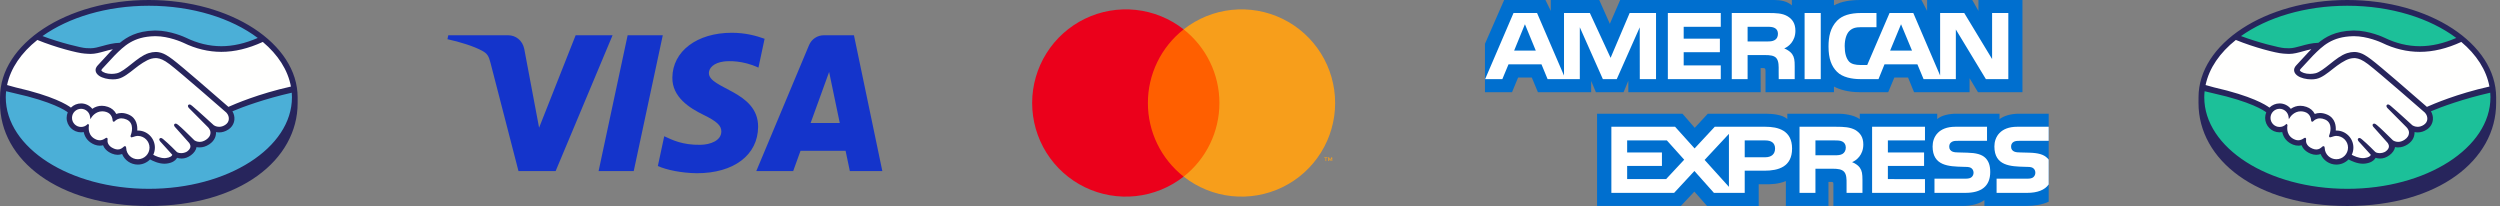<?xml version="1.0" encoding="UTF-8"?>
<svg xmlns="http://www.w3.org/2000/svg" width="267" height="22" viewBox="0 0 267 22" fill="none">
  <rect x="0" y="0" width="267" height="22" fill="#808080" stroke="none"/>
  <path fill-rule="evenodd" clip-rule="evenodd" d="M15.898 0.413C7.284 0.413 0.302 4.88 0.302 10.39C0.302 15.9 7.284 20.8 15.898 20.8C24.511 20.8 31.493 15.9 31.493 10.39C31.493 4.88 24.511 0.413 15.898 0.413Z" fill="#4BAFD7"></path>
  <path fill-rule="evenodd" clip-rule="evenodd" d="M10.823 7.306C10.816 7.321 10.663 7.479 10.762 7.606C11.003 7.914 11.748 8.091 12.501 7.922C12.95 7.821 13.525 7.363 14.082 6.922C14.685 6.443 15.284 5.962 15.885 5.771C16.523 5.569 16.931 5.656 17.201 5.737C17.497 5.826 17.845 6.02 18.4 6.437C19.446 7.223 23.65 10.893 24.377 11.527C24.962 11.263 27.749 10.137 31.282 9.358C30.975 7.474 29.842 5.678 28.104 4.268C25.681 5.285 22.523 5.894 19.628 4.481C19.613 4.475 18.047 3.733 16.501 3.769C14.205 3.823 13.21 4.817 12.157 5.869L10.823 7.306Z" fill="#FFFFFE"></path>
  <path fill-rule="evenodd" clip-rule="evenodd" d="M24.206 11.926C24.156 11.882 19.262 7.6 18.153 6.766C17.512 6.285 17.155 6.162 16.78 6.114C16.585 6.089 16.315 6.126 16.127 6.177C15.611 6.317 14.937 6.768 14.338 7.243C13.718 7.737 13.133 8.202 12.591 8.324C11.898 8.479 11.051 8.295 10.665 8.034C10.508 7.929 10.399 7.807 10.346 7.684C10.203 7.353 10.466 7.089 10.509 7.045L11.86 5.584C12.017 5.427 12.175 5.27 12.337 5.116C11.901 5.173 11.498 5.284 11.106 5.393C10.617 5.531 10.146 5.662 9.67 5.661C9.471 5.661 8.406 5.487 8.204 5.432C6.981 5.098 5.596 4.772 3.994 4.024C2.074 5.453 0.823 7.208 0.452 9.176C0.728 9.249 1.451 9.414 1.638 9.456C5.983 10.422 7.337 11.417 7.582 11.625C7.848 11.329 8.231 11.142 8.659 11.142C9.141 11.142 9.574 11.383 9.837 11.757C10.086 11.561 10.429 11.393 10.873 11.393C11.074 11.393 11.283 11.43 11.494 11.502C11.984 11.67 12.238 11.996 12.369 12.292C12.533 12.218 12.735 12.163 12.974 12.164C13.207 12.164 13.451 12.217 13.696 12.323C14.497 12.667 14.622 13.454 14.549 14.047C14.607 14.041 14.664 14.038 14.722 14.038C15.672 14.038 16.445 14.811 16.445 15.761C16.445 16.055 16.37 16.331 16.239 16.574C16.497 16.72 17.156 17.048 17.735 16.975C18.196 16.917 18.372 16.759 18.435 16.67C18.478 16.609 18.523 16.537 18.481 16.486L17.255 15.124C17.255 15.124 17.053 14.933 17.12 14.86C17.189 14.784 17.314 14.893 17.402 14.966C18.026 15.487 18.788 16.274 18.788 16.274C18.801 16.282 18.851 16.382 19.133 16.433C19.376 16.476 19.804 16.451 20.102 16.207C20.177 16.145 20.251 16.068 20.315 15.989C20.31 15.993 20.305 15.997 20.301 15.999C20.614 15.598 20.266 15.192 20.266 15.192L18.834 13.585C18.834 13.585 18.63 13.396 18.7 13.32C18.762 13.254 18.893 13.354 18.983 13.428C19.436 13.807 20.077 14.449 20.69 15.051C20.811 15.139 21.349 15.472 22.064 15.003C22.498 14.719 22.584 14.369 22.572 14.106C22.542 13.757 22.27 13.509 22.27 13.509L20.315 11.543C20.315 11.543 20.108 11.366 20.181 11.277C20.241 11.202 20.374 11.31 20.463 11.383C21.085 11.905 22.771 13.451 22.771 13.451C22.796 13.468 23.378 13.883 24.098 13.425C24.355 13.26 24.52 13.012 24.534 12.723C24.558 12.223 24.206 11.926 24.206 11.926Z" fill="#FFFFFE"></path>
  <path fill-rule="evenodd" clip-rule="evenodd" d="M14.722 14.418C14.419 14.414 14.087 14.595 14.044 14.568C14.02 14.553 14.062 14.431 14.091 14.361C14.12 14.291 14.52 13.09 13.546 12.673C12.801 12.353 12.346 12.713 12.189 12.875C12.149 12.917 12.13 12.914 12.126 12.86C12.11 12.644 12.014 12.059 11.371 11.862C10.452 11.582 9.861 12.222 9.711 12.454C9.644 11.93 9.201 11.523 8.659 11.523C8.07 11.522 7.592 11.999 7.592 12.588C7.591 13.177 8.069 13.655 8.658 13.655C8.945 13.656 9.204 13.542 9.396 13.357C9.401 13.363 9.404 13.373 9.401 13.393C9.356 13.658 9.273 14.616 10.277 15.006C10.68 15.162 11.022 15.046 11.306 14.847C11.39 14.787 11.404 14.813 11.392 14.892C11.355 15.139 11.401 15.666 12.142 15.966C12.704 16.195 13.037 15.961 13.256 15.759C13.351 15.672 13.377 15.686 13.382 15.82C13.409 16.534 14.001 17.1 14.72 17.101C15.462 17.102 16.063 16.502 16.063 15.761C16.064 15.02 15.463 14.427 14.722 14.418Z" fill="#FFFFFE"></path>
  <path fill-rule="evenodd" clip-rule="evenodd" d="M15.898 20.166C7.458 20.166 0.616 15.789 0.616 10.39C0.616 10.173 0.631 9.958 0.653 9.744C0.72 9.76 1.391 9.92 1.529 9.952C5.646 10.866 7.006 11.817 7.236 11.996C7.158 12.183 7.117 12.386 7.117 12.588C7.116 13.439 7.808 14.132 8.659 14.133C8.755 14.133 8.849 14.124 8.942 14.107C9.07 14.733 9.48 15.207 10.106 15.451C10.289 15.521 10.473 15.557 10.655 15.557C10.773 15.557 10.891 15.543 11.006 15.513C11.122 15.806 11.382 16.172 11.964 16.409C12.167 16.491 12.371 16.534 12.57 16.534C12.731 16.534 12.889 16.505 13.041 16.45C13.319 17.128 13.983 17.578 14.722 17.578C15.211 17.579 15.682 17.379 16.025 17.026C16.319 17.189 16.939 17.485 17.565 17.485C17.646 17.485 17.722 17.48 17.798 17.471C18.42 17.392 18.709 17.149 18.842 16.96C18.867 16.927 18.888 16.892 18.907 16.855C19.054 16.897 19.215 16.932 19.4 16.932C19.74 16.932 20.065 16.817 20.395 16.577C20.719 16.343 20.95 16.008 20.982 15.722C20.983 15.719 20.983 15.714 20.984 15.711C21.093 15.733 21.205 15.744 21.316 15.744C21.667 15.744 22.011 15.635 22.339 15.42C22.974 15.004 23.083 14.461 23.072 14.106C23.184 14.129 23.297 14.141 23.41 14.141C23.738 14.141 24.061 14.042 24.367 13.846C24.76 13.595 24.997 13.21 25.034 12.762C25.057 12.459 24.982 12.151 24.822 11.887C25.883 11.43 28.306 10.546 31.16 9.902C31.173 10.064 31.18 10.226 31.18 10.39C31.18 15.789 24.338 20.166 15.898 20.166ZM11.463 14.757L11.419 14.718H11.375C11.339 14.718 11.302 14.733 11.252 14.768C11.046 14.912 10.85 14.982 10.649 14.982C10.539 14.982 10.426 14.96 10.313 14.917C9.379 14.553 9.453 13.672 9.498 13.406C9.505 13.352 9.492 13.311 9.458 13.283L9.392 13.228L9.33 13.287C9.148 13.463 8.91 13.559 8.66 13.559C8.125 13.559 7.689 13.124 7.69 12.588C7.69 12.053 8.126 11.619 8.661 11.62C9.144 11.62 9.556 11.983 9.618 12.466L9.651 12.727L9.794 12.506C9.81 12.48 10.202 11.888 10.923 11.889C11.06 11.889 11.201 11.91 11.344 11.955C11.918 12.13 12.016 12.651 12.03 12.868C12.041 12.994 12.131 13.001 12.149 13.001C12.198 13.001 12.235 12.969 12.261 12.942C12.369 12.829 12.605 12.64 12.974 12.64C13.144 12.641 13.323 12.681 13.509 12.761C14.423 13.152 14.009 14.313 14.004 14.325C13.925 14.517 13.922 14.602 13.996 14.651L14.032 14.668H14.059C14.1 14.668 14.15 14.651 14.236 14.622C14.359 14.579 14.547 14.514 14.722 14.514H14.723C15.41 14.522 15.969 15.082 15.969 15.761C15.969 16.448 15.409 17.006 14.722 17.006C14.05 17.005 13.504 16.482 13.479 15.817C13.477 15.76 13.472 15.608 13.343 15.608C13.29 15.608 13.245 15.64 13.192 15.688C13.044 15.825 12.856 15.964 12.582 15.964C12.456 15.964 12.322 15.935 12.179 15.877C11.47 15.589 11.46 15.102 11.489 14.906C11.496 14.854 11.499 14.799 11.463 14.757ZM3.988 4.267C5.927 5.06 8.278 5.672 9.022 5.721C9.229 5.734 9.45 5.758 9.671 5.758C10.165 5.758 10.657 5.62 11.134 5.487C11.415 5.407 11.726 5.322 12.052 5.259C11.965 5.345 11.878 5.431 11.79 5.519L10.443 6.977C10.337 7.084 10.107 7.369 10.258 7.721C10.319 7.863 10.441 7.999 10.613 8.114C10.934 8.33 11.509 8.477 12.043 8.477C12.245 8.477 12.438 8.457 12.614 8.418C13.179 8.291 13.771 7.819 14.399 7.32C14.899 6.923 15.609 6.418 16.154 6.27C16.306 6.228 16.492 6.203 16.643 6.203C16.688 6.203 16.73 6.204 16.77 6.21C17.128 6.256 17.476 6.378 18.096 6.844C19.203 7.675 24.097 11.957 24.145 11.999C24.149 12.002 24.461 12.271 24.439 12.718C24.428 12.968 24.289 13.19 24.048 13.343C23.839 13.476 23.624 13.544 23.406 13.544C23.078 13.543 22.854 13.39 22.838 13.379C22.82 13.364 21.144 11.827 20.526 11.31C20.427 11.229 20.332 11.155 20.236 11.155C20.184 11.155 20.139 11.177 20.108 11.216C20.011 11.335 20.12 11.501 20.248 11.61L22.207 13.58C22.209 13.582 22.451 13.808 22.477 14.11C22.493 14.437 22.337 14.709 22.012 14.922C21.781 15.075 21.547 15.152 21.318 15.152C21.017 15.152 20.806 15.015 20.759 14.982L20.478 14.705C19.965 14.2 19.434 13.677 19.046 13.354C18.951 13.275 18.851 13.202 18.754 13.202C18.706 13.202 18.664 13.219 18.63 13.255C18.586 13.304 18.555 13.392 18.666 13.539C18.711 13.599 18.765 13.649 18.765 13.649L20.194 15.255C20.206 15.269 20.489 15.605 20.227 15.94L20.177 16.004C20.133 16.051 20.087 16.095 20.043 16.132C19.799 16.332 19.474 16.354 19.344 16.354C19.275 16.354 19.209 16.348 19.151 16.337C19.01 16.312 18.915 16.273 18.87 16.218L18.852 16.201C18.774 16.12 18.054 15.384 17.458 14.886C17.379 14.82 17.281 14.738 17.18 14.738C17.129 14.738 17.085 14.757 17.05 14.795C16.932 14.924 17.11 15.117 17.185 15.188L18.403 16.533C18.402 16.545 18.387 16.572 18.358 16.615C18.314 16.676 18.166 16.823 17.724 16.879C17.671 16.886 17.616 16.889 17.562 16.889C17.106 16.889 16.619 16.667 16.368 16.535C16.483 16.293 16.542 16.027 16.542 15.762C16.543 14.758 15.727 13.942 14.724 13.941C14.702 13.941 14.679 13.942 14.658 13.942C14.691 13.484 14.626 12.617 13.736 12.235C13.479 12.124 13.224 12.067 12.975 12.067C12.781 12.067 12.593 12.101 12.418 12.168C12.233 11.809 11.926 11.548 11.527 11.412C11.306 11.335 11.086 11.297 10.874 11.297C10.504 11.297 10.162 11.406 9.858 11.623C9.566 11.26 9.125 11.045 8.661 11.045C8.255 11.045 7.864 11.207 7.575 11.494C7.196 11.204 5.69 10.248 1.661 9.333C1.468 9.289 1.031 9.164 0.756 9.083C1.134 7.275 2.283 5.623 3.988 4.267ZM15.898 0.614C20.557 0.614 24.726 1.949 27.529 4.053C26.174 4.639 24.883 4.935 23.637 4.935C22.362 4.934 21.088 4.627 19.85 4.024C19.785 3.993 18.234 3.261 16.619 3.26C16.576 3.26 16.533 3.261 16.491 3.262C14.594 3.306 13.525 3.979 12.806 4.57C12.108 4.587 11.505 4.756 10.968 4.905C10.489 5.038 10.076 5.154 9.673 5.154C9.506 5.154 9.207 5.139 9.181 5.137C8.718 5.123 6.393 4.553 4.538 3.852C7.335 1.864 11.387 0.614 15.898 0.614ZM31.071 9.244C27.617 10.011 25.041 11.126 24.395 11.414C22.887 10.098 19.403 7.068 18.46 6.36C17.92 5.955 17.552 5.741 17.229 5.644C17.085 5.6 16.884 5.551 16.626 5.55C16.386 5.55 16.128 5.594 15.859 5.679C15.249 5.873 14.641 6.355 14.053 6.823L14.024 6.846C13.476 7.282 12.91 7.732 12.482 7.827C12.294 7.869 12.102 7.891 11.911 7.891C11.431 7.89 11 7.752 10.839 7.546C10.812 7.512 10.83 7.457 10.892 7.378L10.899 7.367L12.226 5.938C13.265 4.899 14.246 3.918 16.505 3.866C16.543 3.865 16.581 3.865 16.618 3.865C18.024 3.866 19.429 4.495 19.587 4.568C20.905 5.211 22.266 5.537 23.633 5.538C25.055 5.539 26.523 5.187 28.067 4.478C29.678 5.833 30.746 7.465 31.071 9.244ZM15.895 0C7.117 0 0.002 4.669 0.002 10.396C0.002 10.543 0 10.952 0 11.004C0 17.08 6.219 22 15.893 22C25.625 22 31.788 17.081 31.788 11.005C31.788 10.793 31.788 10.671 31.788 10.396C31.788 4.669 24.672 0 15.895 0Z" fill="#27255C"></path>
  <path d="M70.785 3.765L67.682 18.272H63.929L67.032 3.765H70.785ZM86.575 13.133L88.55 7.685L89.687 13.133H86.575ZM90.764 18.272H94.234L91.202 3.765H88.001C87.28 3.765 86.671 4.183 86.402 4.828L80.771 18.272H84.712L85.495 16.106H90.309L90.764 18.272ZM80.966 13.536C80.983 9.707 75.674 9.495 75.709 7.785C75.721 7.265 76.216 6.711 77.3 6.569C77.838 6.5 79.321 6.444 81.002 7.219L81.659 4.141C80.757 3.815 79.595 3.5 78.149 3.5C74.439 3.5 71.829 5.471 71.808 8.295C71.784 10.384 73.672 11.548 75.092 12.244C76.555 12.955 77.046 13.411 77.039 14.046C77.029 15.019 75.872 15.45 74.794 15.467C72.906 15.496 71.812 14.957 70.94 14.55L70.258 17.73C71.137 18.132 72.755 18.482 74.431 18.5C78.376 18.5 80.954 16.552 80.966 13.536ZM65.422 3.765L59.341 18.272H55.374L52.381 6.694C52.2 5.982 52.042 5.721 51.49 5.42C50.587 4.93 49.098 4.471 47.788 4.186L47.876 3.765H54.263C55.076 3.765 55.808 4.306 55.994 5.243L57.575 13.639L61.479 3.765H65.422Z" fill="#1434CB"></path>
  <path d="M130.789 3.137H122.039V18.861H130.789V3.137Z" fill="#FF5F00"></path>
  <path d="M122.595 11C122.593 9.486 122.936 7.991 123.598 6.629C124.26 5.267 125.223 4.073 126.414 3.138C124.939 1.978 123.167 1.257 121.302 1.057C119.436 0.857 117.552 1.186 115.864 2.006C114.176 2.826 112.753 4.104 111.758 5.695C110.762 7.285 110.234 9.124 110.234 11C110.234 12.876 110.762 14.715 111.758 16.305C112.753 17.896 114.176 19.174 115.864 19.994C117.552 20.814 119.436 21.143 121.302 20.943C123.167 20.743 124.939 20.021 126.414 18.862C125.223 17.927 124.26 16.733 123.598 15.371C122.936 14.009 122.593 12.514 122.595 11V11Z" fill="#EB001B"></path>
  <path d="M142.593 11C142.593 12.876 142.066 14.715 141.07 16.305C140.075 17.896 138.652 19.174 136.964 19.994C135.277 20.814 133.392 21.143 131.527 20.943C129.661 20.743 127.889 20.021 126.414 18.862C127.604 17.926 128.567 16.732 129.228 15.37C129.89 14.008 130.234 12.514 130.234 11C130.234 9.486 129.89 7.992 129.228 6.63C128.567 5.268 127.604 4.074 126.414 3.138C127.889 1.978 129.661 1.257 131.527 1.057C133.392 0.857 135.277 1.186 136.964 2.006C138.652 2.826 140.075 4.104 141.07 5.695C142.066 7.285 142.593 9.124 142.593 11V11Z" fill="#F79E1B"></path>
  <path d="M141.639 17.196V16.874H141.769V16.809H141.439V16.874H141.568V17.196H141.639ZM142.281 17.196V16.808H142.18L142.063 17.075L141.947 16.808H141.845V17.196H141.917V16.904L142.026 17.156H142.1L142.21 16.903V17.196H142.281Z" fill="#F79E1B"></path>
  <path fill-rule="evenodd" clip-rule="evenodd" d="M218.8 12.144H215.668C214.723 12.144 214.037 12.37 213.55 12.72V12.144H208.918C208.177 12.144 207.308 12.327 206.896 12.72V12.144H198.624V12.72C197.966 12.247 196.855 12.144 196.342 12.144H190.886V12.72C190.365 12.218 189.207 12.144 188.501 12.144H182.394L180.997 13.652L179.688 12.144H170.566V21.995H179.516L180.956 20.463L182.313 21.995L187.83 22V19.683H188.372C189.104 19.694 189.968 19.665 190.729 19.336V21.995H195.28V19.427H195.499C195.779 19.427 195.807 19.439 195.807 19.718V21.995H209.631C210.508 21.995 211.426 21.771 211.934 21.364V21.995H216.319C217.231 21.995 218.122 21.867 218.8 21.541C218.8 -32.358 218.8 34.711 218.8 12.144Z" fill="#006FCF"></path>
  <path fill-rule="evenodd" clip-rule="evenodd" d="M161.485 9.844L162.137 8.277H163.596L164.247 9.844H169.936V8.646L170.443 9.85H173.397L173.904 8.628V9.844H188.042L188.036 7.271H188.309C188.501 7.277 188.557 7.295 188.557 7.61V9.844H195.869V9.245C196.459 9.56 197.376 9.844 198.583 9.844H201.66L202.318 8.277H203.778L204.421 9.844H210.35V8.355L211.247 9.844H215.998V0H211.296V1.163L210.638 0H205.814V1.163L205.209 0H198.693C197.602 0 196.644 0.152 195.869 0.575V0H191.372V0.575C190.88 0.139 190.208 0 189.461 0H173.033L171.931 2.543L170.799 0H165.624V1.163L165.056 0H160.643L158.593 4.681V9.844H161.485Z" fill="#006FCF"></path>
  <path fill-rule="evenodd" clip-rule="evenodd" d="M188.447 18.23C189.926 18.23 191.394 17.825 191.394 15.864C191.394 13.909 189.885 13.538 188.542 13.538H183.135L180.982 15.852L178.9 13.538H172.094V20.598H178.797L180.963 18.261L183.046 20.598H186.336V18.23H188.447ZM186.336 16.796H188.523C189.173 16.796 189.577 16.474 189.577 15.864C189.577 15.246 189.153 14.998 188.542 14.998H186.336V16.796ZM177.941 19.127H173.78V17.722H177.495V16.282H173.78V14.998H178.023L179.873 17.055L177.941 19.127ZM184.65 19.956L182.052 17.08L184.65 14.296V19.956Z" fill="white"></path>
  <path fill-rule="evenodd" clip-rule="evenodd" d="M198.631 17.91C198.487 17.704 198.179 17.456 197.802 17.317C198.248 17.141 199.001 16.566 199.002 15.439C199.002 14.633 198.666 14.193 198.132 13.871C197.576 13.576 196.952 13.538 196.095 13.538H192.189V20.598H193.889V18.019H195.697C196.315 18.019 196.692 18.08 196.939 18.333C197.222 18.628 197.217 19.168 197.213 19.582C197.213 19.628 197.213 19.672 197.213 19.715V20.598H198.911V19.198C198.905 18.576 198.87 18.255 198.631 17.91ZM196.78 16.439C196.554 16.572 196.274 16.584 195.945 16.584H193.889V14.998H195.973C196.274 14.998 196.575 15.005 196.78 15.126C196.999 15.24 197.131 15.459 197.131 15.761C197.131 16.063 196.999 16.306 196.78 16.439Z" fill="white"></path>
  <path d="M212.05 16.875C212.379 17.215 212.556 17.644 212.556 18.37C212.556 19.889 211.604 20.598 209.898 20.598H206.602V19.084H209.884C210.205 19.084 210.433 19.042 210.576 18.909C210.692 18.8 210.776 18.642 210.776 18.449C210.776 18.243 210.685 18.08 210.569 17.982C210.44 17.874 210.261 17.825 209.966 17.825C209.863 17.822 209.757 17.819 209.651 17.816C208.133 17.775 206.402 17.728 206.402 15.64C206.402 14.616 207.047 13.538 208.821 13.538H212.214V15.041H209.11C208.802 15.041 208.602 15.052 208.432 15.168C208.246 15.283 208.178 15.452 208.178 15.676C208.178 15.943 208.335 16.124 208.548 16.202C208.726 16.264 208.918 16.282 209.206 16.282L210.117 16.307C211.036 16.329 211.667 16.487 212.05 16.875Z" fill="white"></path>
  <path d="M218.8 15.04H215.716C215.408 15.04 215.203 15.052 215.031 15.168C214.853 15.282 214.784 15.452 214.784 15.676C214.784 15.942 214.935 16.123 215.154 16.202C215.332 16.264 215.524 16.282 215.806 16.282L216.723 16.306C217.649 16.329 218.267 16.488 218.643 16.875C218.701 16.92 218.739 16.97 218.778 17.021L218.789 17.035L218.796 17.044L218.8 17.049V19.695C218.389 20.294 217.588 20.598 216.504 20.598H213.236V19.084H216.49C216.813 19.084 217.039 19.042 217.175 18.909C217.293 18.8 217.375 18.642 217.375 18.449C217.375 18.243 217.293 18.08 217.169 17.982C217.046 17.874 216.867 17.825 216.573 17.825C216.469 17.822 216.363 17.819 216.256 17.816C214.733 17.775 213.001 17.728 213.001 15.64C213.001 14.616 213.653 13.538 215.429 13.538H218.8L218.8 15.04Z" fill="white"></path>
  <path d="M199.94 13.538H205.588V14.998H201.625V16.282H205.491V17.722H201.625V19.127L205.588 19.133V20.598H199.94V13.538Z" fill="white"></path>
  <path fill-rule="evenodd" clip-rule="evenodd" d="M164.021 5.402L162.862 2.588L161.711 5.402H164.021ZM189.536 4.281C189.304 4.422 189.029 4.427 188.699 4.427H186.644V2.859H188.727C189.022 2.859 189.33 2.872 189.53 2.986C189.749 3.089 189.885 3.308 189.885 3.61C189.885 3.919 189.756 4.167 189.536 4.281ZM204.202 5.402L203.031 2.588L201.866 5.402H204.202ZM176.865 8.448H175.13L175.123 2.919L172.67 8.448H171.184L168.724 2.915V8.448H165.282L164.631 6.873H161.108L160.451 8.448H158.613L161.644 1.389H164.158L167.036 8.072V1.389H169.798L172.012 6.177L174.047 1.389H176.864V8.448H176.865ZM183.779 8.448H178.126V1.389H183.779V2.859H179.818V4.131H183.684V5.578H179.818V6.988H183.779V8.448ZM191.749 3.29C191.749 4.415 190.996 4.997 190.557 5.171C190.927 5.312 191.243 5.56 191.394 5.766C191.633 6.117 191.674 6.431 191.674 7.061V8.448H189.967L189.961 7.557C189.961 7.133 190.002 6.522 189.694 6.182C189.447 5.934 189.07 5.88 188.46 5.88H186.644V8.448H184.952V1.389H188.844C189.709 1.389 190.346 1.412 190.893 1.727C191.428 2.043 191.749 2.503 191.749 3.29ZM194.457 8.448H192.731V1.389H194.457V8.448ZM214.489 8.448H212.091L208.884 3.15V8.448H205.437L204.779 6.873H201.263L200.625 8.448H198.644C197.822 8.448 196.78 8.266 196.191 7.667C195.596 7.068 195.286 6.256 195.286 4.972C195.286 3.925 195.471 2.968 196.199 2.212C196.746 1.649 197.603 1.389 198.769 1.389H200.407V2.902H198.803C198.185 2.902 197.837 2.993 197.501 3.32C197.212 3.617 197.014 4.179 197.014 4.919C197.014 5.675 197.165 6.22 197.48 6.576C197.74 6.856 198.214 6.94 198.659 6.94H199.419L201.804 1.389H204.34L207.205 8.066V1.389H209.781L212.756 6.305V1.389H214.489V8.448Z" fill="white"></path>
  <path fill-rule="evenodd" clip-rule="evenodd" d="M250.698 0.413C242.085 0.413 235.102 4.88 235.102 10.39C235.102 15.9 242.085 20.8 250.698 20.8C259.311 20.8 266.294 15.9 266.294 10.39C266.294 4.88 259.311 0.413 250.698 0.413Z" fill="#1CC099"></path>
  <path fill-rule="evenodd" clip-rule="evenodd" d="M245.623 7.306C245.616 7.321 245.463 7.479 245.562 7.606C245.803 7.914 246.548 8.091 247.301 7.922C247.75 7.821 248.325 7.363 248.882 6.922C249.485 6.443 250.084 5.962 250.685 5.771C251.323 5.569 251.731 5.656 252.001 5.737C252.297 5.826 252.645 6.02 253.2 6.437C254.246 7.223 258.45 10.893 259.177 11.527C259.762 11.263 262.549 10.137 266.082 9.358C265.775 7.474 264.642 5.678 262.904 4.268C260.482 5.285 257.323 5.894 254.428 4.481C254.414 4.475 252.847 3.733 251.302 3.769C249.005 3.823 248.01 4.817 246.957 5.869L245.623 7.306Z" fill="#FFFFFE"></path>
  <path fill-rule="evenodd" clip-rule="evenodd" d="M259.006 11.926C258.957 11.882 254.062 7.6 252.954 6.766C252.312 6.285 251.955 6.162 251.58 6.114C251.385 6.089 251.116 6.126 250.927 6.177C250.411 6.317 249.737 6.768 249.138 7.243C248.518 7.737 247.934 8.202 247.391 8.324C246.698 8.479 245.852 8.295 245.465 8.034C245.309 7.929 245.199 7.807 245.146 7.684C245.003 7.353 245.266 7.089 245.31 7.045L246.66 5.584C246.817 5.427 246.975 5.27 247.137 5.116C246.702 5.173 246.299 5.284 245.906 5.393C245.417 5.531 244.946 5.662 244.47 5.661C244.271 5.661 243.206 5.487 243.004 5.432C241.781 5.098 240.397 4.772 238.794 4.024C236.874 5.453 235.624 7.208 235.253 9.176C235.529 9.249 236.252 9.414 236.438 9.456C240.784 10.422 242.137 11.417 242.382 11.625C242.648 11.329 243.032 11.142 243.46 11.142C243.941 11.142 244.374 11.383 244.637 11.757C244.886 11.561 245.229 11.393 245.673 11.393C245.875 11.393 246.083 11.43 246.294 11.502C246.785 11.67 247.038 11.996 247.169 12.292C247.333 12.218 247.536 12.163 247.774 12.164C248.008 12.164 248.251 12.217 248.496 12.323C249.298 12.667 249.422 13.454 249.349 14.047C249.407 14.041 249.464 14.038 249.522 14.038C250.472 14.038 251.245 14.811 251.245 15.761C251.245 16.055 251.17 16.331 251.039 16.574C251.297 16.72 251.956 17.048 252.535 16.975C252.996 16.917 253.172 16.759 253.235 16.67C253.278 16.609 253.323 16.537 253.281 16.486L252.055 15.124C252.055 15.124 251.853 14.933 251.92 14.86C251.989 14.784 252.114 14.893 252.202 14.966C252.826 15.487 253.588 16.274 253.588 16.274C253.601 16.282 253.651 16.382 253.933 16.433C254.176 16.476 254.605 16.451 254.902 16.207C254.977 16.145 255.052 16.068 255.115 15.989C255.11 15.993 255.106 15.997 255.101 15.999C255.415 15.598 255.066 15.192 255.066 15.192L253.634 13.585C253.634 13.585 253.43 13.396 253.5 13.32C253.562 13.254 253.694 13.354 253.783 13.428C254.237 13.807 254.877 14.449 255.49 15.051C255.611 15.139 256.149 15.472 256.864 15.003C257.298 14.719 257.384 14.369 257.372 14.106C257.342 13.757 257.07 13.509 257.07 13.509L255.115 11.543C255.115 11.543 254.908 11.366 254.981 11.277C255.041 11.202 255.175 11.31 255.263 11.383C255.886 11.905 257.571 13.451 257.571 13.451C257.596 13.468 258.178 13.883 258.898 13.425C259.156 13.26 259.321 13.012 259.334 12.723C259.358 12.223 259.006 11.926 259.006 11.926Z" fill="#FFFFFE"></path>
  <path fill-rule="evenodd" clip-rule="evenodd" d="M249.522 14.418C249.219 14.414 248.887 14.595 248.844 14.568C248.82 14.553 248.863 14.431 248.891 14.361C248.92 14.291 249.32 13.09 248.346 12.673C247.601 12.353 247.146 12.713 246.989 12.875C246.949 12.917 246.93 12.914 246.926 12.86C246.91 12.644 246.814 12.059 246.171 11.862C245.252 11.582 244.661 12.222 244.511 12.454C244.444 11.93 244.002 11.523 243.459 11.523C242.87 11.522 242.392 11.999 242.392 12.588C242.392 13.177 242.869 13.655 243.458 13.655C243.745 13.656 244.004 13.542 244.196 13.357C244.201 13.363 244.204 13.373 244.201 13.393C244.156 13.658 244.073 14.616 245.077 15.006C245.48 15.162 245.822 15.046 246.106 14.847C246.19 14.787 246.204 14.813 246.192 14.892C246.156 15.139 246.202 15.666 246.942 15.966C247.504 16.195 247.838 15.961 248.056 15.759C248.151 15.672 248.177 15.686 248.182 15.82C248.209 16.534 248.801 17.1 249.52 17.101C250.262 17.102 250.863 16.502 250.863 15.761C250.864 15.02 250.263 14.427 249.522 14.418Z" fill="#FFFFFE"></path>
  <path fill-rule="evenodd" clip-rule="evenodd" d="M250.698 20.166C242.258 20.166 235.416 15.789 235.416 10.39C235.416 10.173 235.431 9.958 235.453 9.744C235.52 9.76 236.191 9.92 236.329 9.952C240.446 10.866 241.806 11.817 242.036 11.996C241.958 12.183 241.917 12.386 241.917 12.588C241.917 13.439 242.608 14.132 243.459 14.133C243.555 14.133 243.649 14.124 243.742 14.107C243.871 14.733 244.28 15.207 244.906 15.451C245.089 15.521 245.274 15.557 245.456 15.557C245.573 15.557 245.691 15.543 245.806 15.513C245.923 15.806 246.182 16.172 246.764 16.409C246.967 16.491 247.172 16.534 247.37 16.534C247.531 16.534 247.69 16.505 247.841 16.45C248.119 17.128 248.783 17.578 249.522 17.578C250.012 17.579 250.482 17.379 250.825 17.026C251.119 17.189 251.739 17.485 252.365 17.485C252.446 17.485 252.522 17.48 252.599 17.471C253.22 17.392 253.51 17.149 253.643 16.96C253.667 16.927 253.688 16.892 253.707 16.855C253.854 16.897 254.015 16.932 254.2 16.932C254.54 16.932 254.866 16.817 255.195 16.577C255.519 16.343 255.75 16.008 255.782 15.722C255.783 15.719 255.783 15.714 255.784 15.711C255.893 15.733 256.005 15.744 256.117 15.744C256.467 15.744 256.811 15.635 257.139 15.42C257.774 15.004 257.883 14.461 257.872 14.106C257.984 14.129 258.098 14.141 258.21 14.141C258.538 14.141 258.861 14.042 259.167 13.846C259.561 13.595 259.798 13.21 259.834 12.762C259.858 12.459 259.782 12.151 259.622 11.887C260.683 11.43 263.106 10.546 265.96 9.902C265.973 10.064 265.98 10.226 265.98 10.39C265.98 15.789 259.138 20.166 250.698 20.166ZM246.263 14.757L246.219 14.718H246.175C246.139 14.718 246.102 14.733 246.052 14.768C245.847 14.912 245.65 14.982 245.449 14.982C245.34 14.982 245.226 14.96 245.113 14.917C244.179 14.553 244.253 13.672 244.299 13.406C244.306 13.352 244.292 13.311 244.258 13.283L244.192 13.228L244.13 13.287C243.948 13.463 243.71 13.559 243.46 13.559C242.925 13.559 242.489 13.124 242.49 12.588C242.49 12.053 242.926 11.619 243.461 11.62C243.944 11.62 244.356 11.983 244.418 12.466L244.451 12.727L244.594 12.506C244.61 12.48 245.002 11.888 245.723 11.889C245.86 11.889 246.002 11.91 246.144 11.955C246.718 12.13 246.816 12.651 246.831 12.868C246.841 12.994 246.931 13.001 246.949 13.001C246.999 13.001 247.035 12.969 247.061 12.942C247.169 12.829 247.405 12.64 247.775 12.64C247.944 12.641 248.123 12.681 248.31 12.761C249.223 13.152 248.809 14.313 248.804 14.325C248.725 14.517 248.722 14.602 248.796 14.651L248.832 14.668H248.859C248.9 14.668 248.951 14.651 249.036 14.622C249.16 14.579 249.347 14.514 249.522 14.514H249.523C250.21 14.522 250.769 15.082 250.769 15.761C250.769 16.448 250.209 17.006 249.522 17.006C248.85 17.005 248.304 16.482 248.28 15.817C248.278 15.76 248.272 15.608 248.143 15.608C248.091 15.608 248.045 15.64 247.992 15.688C247.844 15.825 247.656 15.964 247.382 15.964C247.257 15.964 247.122 15.935 246.979 15.877C246.27 15.589 246.26 15.102 246.289 14.906C246.297 14.854 246.299 14.799 246.263 14.757ZM238.788 4.267C240.727 5.06 243.078 5.672 243.822 5.721C244.029 5.734 244.25 5.758 244.472 5.758C244.965 5.758 245.457 5.62 245.934 5.487C246.215 5.407 246.526 5.322 246.852 5.259C246.765 5.345 246.678 5.431 246.591 5.519L245.243 6.977C245.137 7.084 244.907 7.369 245.059 7.721C245.119 7.863 245.242 7.999 245.413 8.114C245.734 8.33 246.309 8.477 246.843 8.477C247.045 8.477 247.238 8.457 247.414 8.418C247.979 8.291 248.572 7.819 249.199 7.32C249.699 6.923 250.409 6.418 250.954 6.27C251.106 6.228 251.293 6.203 251.443 6.203C251.488 6.203 251.53 6.204 251.57 6.21C251.929 6.256 252.276 6.378 252.897 6.844C254.003 7.675 258.897 11.957 258.946 11.999C258.949 12.002 259.261 12.271 259.239 12.718C259.228 12.968 259.089 13.19 258.848 13.343C258.639 13.476 258.424 13.544 258.206 13.544C257.879 13.543 257.654 13.39 257.638 13.379C257.621 13.364 255.944 11.827 255.326 11.31C255.228 11.229 255.133 11.155 255.037 11.155C254.984 11.155 254.939 11.177 254.908 11.216C254.811 11.335 254.92 11.501 255.048 11.61L257.007 13.58C257.009 13.582 257.251 13.808 257.278 14.11C257.293 14.437 257.137 14.709 256.813 14.922C256.582 15.075 256.348 15.152 256.118 15.152C255.817 15.152 255.606 15.015 255.559 14.982L255.278 14.705C254.765 14.2 254.234 13.677 253.846 13.354C253.751 13.275 253.651 13.202 253.554 13.202C253.506 13.202 253.464 13.219 253.431 13.255C253.387 13.304 253.355 13.392 253.466 13.539C253.511 13.599 253.565 13.649 253.565 13.649L254.995 15.255C255.006 15.269 255.289 15.605 255.027 15.94L254.977 16.004C254.933 16.051 254.887 16.095 254.843 16.132C254.599 16.332 254.274 16.354 254.145 16.354C254.076 16.354 254.009 16.348 253.952 16.337C253.811 16.312 253.715 16.273 253.67 16.218L253.652 16.201C253.574 16.12 252.854 15.384 252.258 14.886C252.179 14.82 252.081 14.738 251.98 14.738C251.929 14.738 251.885 14.757 251.85 14.795C251.733 14.924 251.91 15.117 251.985 15.188L253.203 16.533C253.202 16.545 253.187 16.572 253.158 16.615C253.114 16.676 252.966 16.823 252.524 16.879C252.471 16.886 252.416 16.889 252.362 16.889C251.906 16.889 251.42 16.667 251.168 16.535C251.283 16.293 251.342 16.027 251.342 15.762C251.343 14.758 250.528 13.942 249.524 13.941C249.503 13.941 249.48 13.942 249.459 13.942C249.491 13.484 249.426 12.617 248.536 12.235C248.28 12.124 248.024 12.067 247.775 12.067C247.581 12.067 247.393 12.101 247.218 12.168C247.034 11.809 246.727 11.548 246.327 11.412C246.106 11.335 245.886 11.297 245.675 11.297C245.304 11.297 244.962 11.406 244.658 11.623C244.366 11.26 243.926 11.045 243.461 11.045C243.055 11.045 242.664 11.207 242.375 11.494C241.996 11.204 240.49 10.248 236.461 9.333C236.268 9.289 235.831 9.164 235.556 9.083C235.934 7.275 237.083 5.623 238.788 4.267ZM250.698 0.614C255.357 0.614 259.526 1.949 262.329 4.053C260.974 4.639 259.683 4.935 258.437 4.935C257.162 4.934 255.888 4.627 254.65 4.024C254.585 3.993 253.034 3.261 251.419 3.26C251.376 3.26 251.333 3.261 251.291 3.262C249.394 3.306 248.326 3.979 247.607 4.57C246.908 4.587 246.305 4.756 245.768 4.905C245.289 5.038 244.876 5.154 244.473 5.154C244.306 5.154 244.007 5.139 243.981 5.137C243.518 5.123 241.194 4.553 239.338 3.852C242.135 1.864 246.188 0.614 250.698 0.614ZM265.871 9.244C262.417 10.011 259.841 11.126 259.195 11.414C257.687 10.098 254.203 7.068 253.26 6.36C252.721 5.955 252.353 5.741 252.03 5.644C251.885 5.6 251.684 5.551 251.426 5.55C251.186 5.55 250.928 5.594 250.659 5.679C250.049 5.873 249.441 6.355 248.854 6.823L248.824 6.846C248.276 7.282 247.71 7.732 247.282 7.827C247.094 7.869 246.903 7.891 246.711 7.891C246.231 7.89 245.8 7.752 245.639 7.546C245.612 7.512 245.63 7.457 245.692 7.378L245.7 7.367L247.027 5.938C248.065 4.899 249.047 3.918 251.305 3.866C251.343 3.865 251.381 3.865 251.418 3.865C252.824 3.866 254.229 4.495 254.387 4.568C255.705 5.211 257.066 5.537 258.434 5.538C259.856 5.539 261.324 5.187 262.867 4.478C264.478 5.833 265.546 7.465 265.871 9.244ZM250.695 0C241.917 0 234.802 4.669 234.802 10.396C234.802 10.543 234.8 10.952 234.8 11.004C234.8 17.08 241.019 22 250.693 22C260.425 22 266.588 17.081 266.588 11.005C266.588 10.793 266.588 10.671 266.588 10.396C266.588 4.669 259.473 0 250.695 0Z" fill="#27255C"></path>
</svg>
